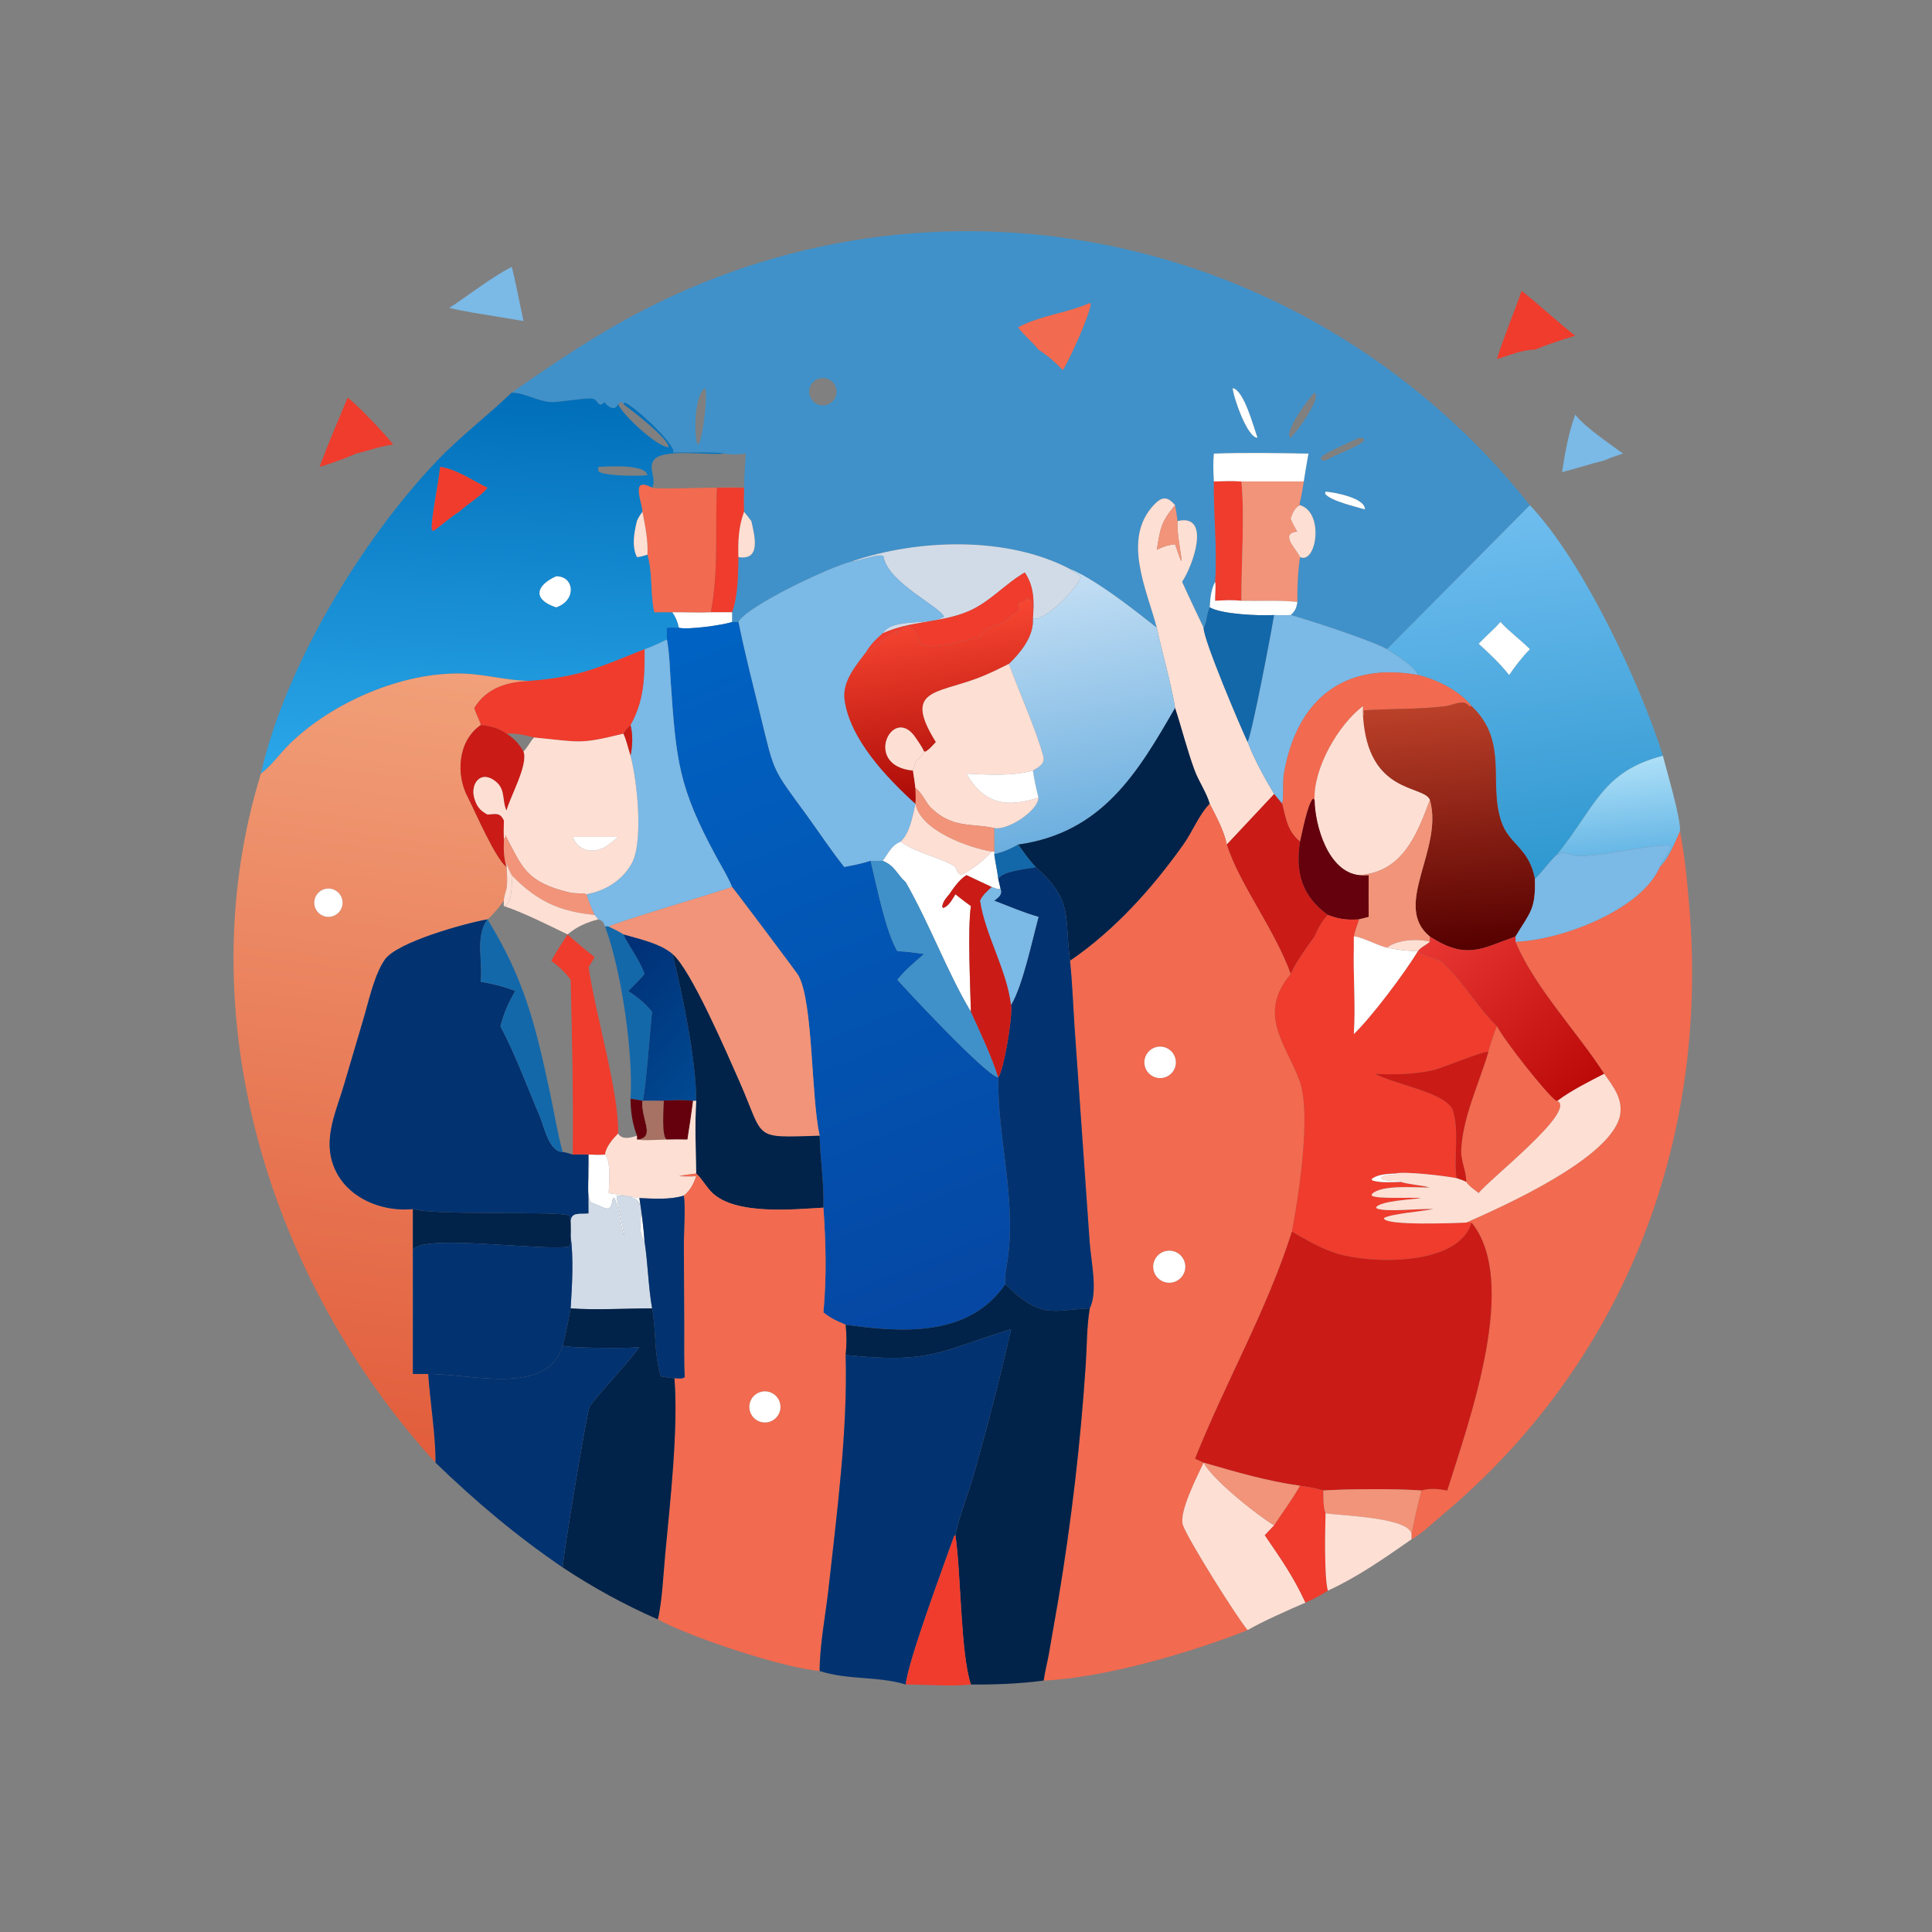 <?xml version="1.0" encoding="utf-8" ?>
<svg xmlns="http://www.w3.org/2000/svg" xmlns:xlink="http://www.w3.org/1999/xlink" width="1024" height="1024">
	<rect width="100%" height="100%" fill="#808080" stroke="none"/>
	<path fill="#4091C9" transform="scale(2 2)" d="M135.571 104.077C146.957 96.093 158.349 88.436 170.746 82.061C251.56 40.505 349.101 62.974 405.442 133.879L367.562 172.044C363.538 169.751 346.383 164.167 342.037 162.993C343.262 161.866 343.56 161.165 343.808 159.521C343.796 155.592 343.895 151.511 344.528 147.628C348.847 149.63 351.013 135.811 344.528 133.879L344.35 133.619C344.888 131.643 345.184 129.619 345.513 127.601C345.877 125.128 346.314 122.671 346.754 120.211C338.463 120.072 329.976 119.921 321.689 120.211C321.466 122.683 321.548 125.127 321.689 127.601C321.571 136.41 322.624 145.423 322.026 154.179C320.886 156.41 320.742 158.492 320.589 160.948C319.69 162.662 319.903 164.867 318.977 166.373C317.062 162.309 315.103 158.291 313.263 154.179C316.193 149.845 321.03 136.019 312.063 138.088C311.918 136.687 311.629 135.271 311.404 133.879C309.351 131.466 307.905 131.514 305.673 133.936C297.332 142.991 303.978 156.373 306.571 166.373C306.393 166.322 291.312 153.74 283.583 150.819C266.835 141.981 243.07 142.846 225.671 148.809C220.338 150.042 198.055 160.517 195.686 164.833L194.007 164.833L194.007 162.26C195.621 157.683 195.589 152.439 195.686 147.628C201.759 148.635 199.987 141.968 199.103 138.088C198.5 137.245 197.841 136.45 197.186 135.647C197.072 133.509 197.127 131.389 197.186 129.252L197.186 129.252C197.225 126.238 197.458 123.22 197.634 120.211C195.663 120.498 193.859 120.51 191.892 120.211C191.317 119.719 179.828 119.948 178.358 119.917L178.453 119.282C176.925 115.714 168.095 107.732 165.567 106.682L165.195 107.081C164.862 106.641 165.003 106.66 164.392 106.564L163.806 107.081C163.03 109.158 160.956 107.731 160.175 106.564C158.558 108.266 158.589 106.186 157.267 105.706C155.889 105.204 148.15 106.733 145.699 106.536C142.395 106.271 138.932 104.074 135.571 104.077ZM288.797 80.315C282.728 83.03 275.663 83.564 269.83 86.759C271.424 88.951 273.574 90.542 275.218 92.671C277.711 94.202 279.624 96.006 281.678 98.08C283.512 95.083 288.577 84.025 289.04 80.614L288.797 80.315ZM216.886 100.375C215.015 101.021 214.008 103.047 214.622 104.929C215.235 106.81 217.243 107.853 219.135 107.273C220.389 106.889 221.338 105.857 221.617 104.576C221.896 103.294 221.461 101.962 220.48 101.091C219.5 100.22 218.125 99.946 216.886 100.375ZM186.788 102.862C183.98 104.954 183.983 114.437 184.663 117.303L185.1 117.811C186.308 116.022 187.721 103.759 186.788 102.862ZM326.685 102.862C326.75 104.887 330.5 116.045 333.253 116C332.231 113.287 329.701 103.412 326.685 102.862ZM348.372 104.077C347.015 105.156 339.949 114.858 342.037 116C342.902 115.465 350.488 105.428 348.372 104.077ZM360.169 116C358.071 117.131 351.246 119.788 350.12 121.21L350.1 121.785C350.605 122.084 350.693 122.066 351.287 122.039C353.694 120.566 360.101 118.374 361.5 116.758L361.498 116.289C361.022 116.01 360.714 116.005 360.169 116ZM351.287 130.289L351.175 130.873C352.725 132.792 359.266 134.254 361.705 134.988C361.838 131.968 353.589 130.457 351.287 130.289Z"/>
	<path fill="#7BB9E6" transform="scale(2 2)" d="M119.056 81.613C124.343 78.151 130.066 73.598 135.571 70.728C135.92 71.083 138.359 83.49 138.736 85.077L125.657 82.91C123.437 82.543 121.249 82.119 119.056 81.613Z"/>
	<path fill="#EF3C2D" transform="scale(2 2)" d="M396.695 95.146C398.52 89.273 401.191 82.987 403.249 77.072C408.078 80.921 412.596 85.182 417.456 88.969C413.811 90.082 410.281 91.208 406.761 92.671C403.342 92.648 399.961 94.231 396.695 95.146Z"/>
	<path fill="#F26A4F" transform="scale(2 2)" d="M269.83 86.759C275.663 83.564 282.728 83.03 288.797 80.315L289.04 80.614C288.577 84.025 283.512 95.083 281.678 98.08C279.624 96.006 277.711 94.202 275.218 92.671C273.574 90.542 271.424 88.951 269.83 86.759Z"/>
	<path fill="white" transform="scale(2 2)" d="M333.253 116C330.5 116.045 326.75 104.887 326.685 102.862C329.701 103.412 332.231 113.287 333.253 116Z"/>
	<defs>
		<linearGradient id="gradient_0" gradientUnits="userSpaceOnUse" x1="128.022" y1="103.631" x2="123.9" y2="203.924">
			<stop offset="0" stop-color="#006EB9"/>
			<stop offset="1" stop-color="#2AA6E8"/>
		</linearGradient>
	</defs>
	<path fill="url(#gradient_0)" transform="scale(2 2)" d="M69.143 205.02C75.637 176.384 95.884 143.029 115.77 122.169C121.981 115.654 129.097 110.263 135.571 104.077C138.932 104.074 142.395 106.271 145.699 106.536C148.15 106.733 155.889 105.204 157.267 105.706C158.589 106.186 158.558 108.266 160.175 106.564C160.956 107.731 163.03 109.158 163.806 107.081C164.807 109.751 173.989 118.358 177.15 118.534C177.408 116.314 167.09 108.523 165.195 107.081L165.567 106.682C168.095 107.732 176.925 115.714 178.453 119.282L178.358 119.917C179.828 119.948 191.317 119.719 191.892 120.211C187.856 120.739 175.71 118.766 173.319 121.856C171.562 124.126 174.154 126.741 172.811 129.252C167.006 126.222 170.099 132.631 170.267 135.647C169.624 136.436 169.194 137.15 168.798 138.088C168.06 141.078 167.376 144.734 168.798 147.628C169.748 147.584 170.665 147.255 171.574 146.993C173.037 151.82 172.27 157.278 173.405 162.26C175.002 162.245 176.6 162.21 178.196 162.26C179.075 163.553 179.627 164.837 179.925 166.373C178.842 166.296 177.821 166.284 176.739 166.373C176.728 167.409 176.68 168.461 176.739 169.496C174.784 170.381 172.871 171.404 170.819 172.044C158.976 176.776 153.669 179.431 140.378 180.439C134.36 180.39 128.663 178.693 122.7 178.51C106.681 178.017 88.012 186.123 76.711 197.207C74.228 199.642 71.902 202.984 69.143 205.02ZM158.532 123.737L158.551 124.887C160.093 126.211 169.103 126.205 171.574 125.931C171.056 122.9 160.97 123.61 158.532 123.737ZM116.614 123.737C116.384 127.561 113.889 138.838 114.514 140.553L114.949 140.637C117.237 139.043 119.229 137.088 121.624 135.647C123.992 133.42 127.168 131.762 129.198 129.252C125.205 127.391 121.023 124.307 116.614 123.737ZM147.399 152.737C142.157 155.045 140.904 158.822 147.399 160.948C152.888 159.093 152.175 152.655 147.399 152.737Z"/>
	<path fill="#EF3C2D" transform="scale(2 2)" d="M84.699 123.737C86.931 117.585 89.633 111.441 92.127 105.379C94.552 107.123 102.424 115.378 104.193 117.811C100.782 118.22 97.658 119.461 94.324 120.211C91.18 121.618 87.996 122.755 84.699 123.737Z"/>
	<path fill="#7BB9E6" transform="scale(2 2)" d="M413.955 125.117C414.768 119.998 415.64 114.751 417.456 109.885C420.297 113.445 426.353 117.398 430.111 120.211C428.402 120.745 426.76 121.314 425.123 122.039C421.37 122.93 417.708 124.194 413.955 125.117Z"/>
	<path fill="white" transform="scale(2 2)" d="M321.689 127.601C321.548 125.127 321.466 122.683 321.689 120.211C329.976 119.921 338.463 120.072 346.754 120.211C346.314 122.671 345.877 125.128 345.513 127.601L328.976 127.601C326.541 127.48 324.124 127.537 321.689 127.601Z"/>
	<path fill="#EF3C2D" transform="scale(2 2)" d="M121.624 135.647C119.229 137.088 117.237 139.043 114.949 140.637L114.514 140.553C113.889 138.838 116.384 127.561 116.614 123.737C121.023 124.307 125.205 127.391 129.198 129.252C127.168 131.762 123.992 133.42 121.624 135.647Z"/>
	<path fill="#EF3C2D" transform="scale(2 2)" d="M321.689 127.601C324.124 127.537 326.541 127.48 328.976 127.601C329.897 136.372 328.928 149.976 328.976 159.224C326.639 158.956 324.367 159.067 322.026 159.224C321.919 157.525 322.279 155.886 322.026 154.179C322.624 145.423 321.571 136.41 321.689 127.601Z"/>
	<path fill="#F29479" transform="scale(2 2)" d="M328.976 127.601L345.513 127.601C345.184 129.619 344.888 131.643 344.35 133.619L344.528 133.879C343.004 134.625 342.639 135.935 342.037 137.421L342.159 137.715C342.634 138.831 343.192 139.839 343.81 140.879L343.5 140.923C339.151 141.586 343.673 145.559 344.528 147.628C343.895 151.511 343.796 155.592 343.808 159.521C338.952 159.005 333.865 159.315 328.976 159.224C328.928 149.976 329.897 136.372 328.976 127.601Z"/>
	<path fill="#F26A4F" transform="scale(2 2)" d="M170.267 135.647C170.099 132.631 167.006 126.222 172.811 129.252C173.976 129.828 193.107 128.887 197.186 129.252L197.186 129.252L189.992 129.252C189.471 140.385 190.504 151.139 188.37 162.26C185.009 162.436 181.57 162.227 178.196 162.26C176.6 162.21 175.002 162.245 173.405 162.26C172.27 157.278 173.037 151.82 171.574 146.993C171.809 143.379 170.935 139.188 170.267 135.647Z"/>
	<path fill="#EF3C2D" transform="scale(2 2)" d="M189.992 129.252L197.186 129.252C197.127 131.389 197.072 133.509 197.186 135.647C195.714 139.578 195.576 143.467 195.686 147.628C195.589 152.439 195.621 157.683 194.007 162.26L188.37 162.26C190.504 151.139 189.471 140.385 189.992 129.252Z"/>
	<path fill="white" transform="scale(2 2)" d="M361.705 134.988C359.266 134.254 352.725 132.792 351.175 130.873L351.287 130.289C353.589 130.457 361.838 131.968 361.705 134.988Z"/>
	<path fill="#FEDFD4" transform="scale(2 2)" d="M306.571 166.373C303.978 156.373 297.332 142.991 305.673 133.936C307.905 131.514 309.351 131.466 311.404 133.879C307.549 138.468 307.514 140.111 306.571 145.694C308.197 144.863 309.569 144.425 311.404 144.227C315.099 155.158 311.69 143.255 312.063 138.088C321.03 136.019 316.193 149.845 313.263 154.179C315.103 158.291 317.062 162.309 318.977 166.373C318.982 169.714 328.79 192.745 330.645 196.652C332.453 201.355 335.079 206.111 337.664 210.426L325.12 223.817C324.427 220.228 322.271 216.272 320.589 213.02C319.719 209.989 317.695 207.153 316.586 204.166C314.586 198.78 313.2 193.09 311.404 187.623C310.248 180.518 308.102 173.427 306.571 166.373Z"/>
	<path fill="#F29479" transform="scale(2 2)" d="M311.404 133.879C311.629 135.271 311.918 136.687 312.063 138.088C311.69 143.255 315.099 155.158 311.404 144.227C309.569 144.425 308.197 144.863 306.571 145.694C307.514 140.111 307.549 138.468 311.404 133.879Z"/>
	<defs>
		<linearGradient id="gradient_1" gradientUnits="userSpaceOnUse" x1="410.006" y1="231.104" x2="397.451" y2="135.777">
			<stop offset="0" stop-color="#2F98D0"/>
			<stop offset="1" stop-color="#6FBDEF"/>
		</linearGradient>
	</defs>
	<path fill="url(#gradient_1)" transform="scale(2 2)" d="M405.442 133.879C419.684 148.958 434.711 181.261 440.694 200.284C424.575 204.471 422.977 213.587 412.733 226.349C410.513 228.381 408.899 230.887 406.761 232.938C405.189 224.627 400.011 223.965 397.878 217.786C394.336 207.524 399.906 196.537 389.978 187.126C386.926 183.12 380.559 179.955 375.751 178.877C374.944 176.607 369.612 173.418 367.562 172.044L405.442 133.879ZM397.623 164.833C395.83 166.915 393.724 168.594 391.871 170.597C394.754 173.221 397.498 175.819 399.939 178.877C401.627 176.418 403.34 174.17 405.442 172.044C402.929 169.539 400.026 167.426 397.623 164.833Z"/>
	<path fill="#FEDFD4" transform="scale(2 2)" d="M342.037 137.421C342.639 135.935 343.004 134.625 344.528 133.879C351.013 135.811 348.847 149.63 344.528 147.628C343.673 145.559 339.151 141.586 343.5 140.923L343.81 140.879C343.192 139.839 342.634 138.831 342.159 137.715L342.037 137.421Z"/>
	<path fill="#FEDFD4" transform="scale(2 2)" d="M168.798 138.088C169.194 137.15 169.624 136.436 170.267 135.647C170.935 139.188 171.809 143.379 171.574 146.993C170.665 147.255 169.748 147.584 168.798 147.628C167.376 144.734 168.06 141.078 168.798 138.088Z"/>
	<path fill="#FEDFD4" transform="scale(2 2)" d="M195.686 147.628C195.576 143.467 195.714 139.578 197.186 135.647C197.841 136.45 198.5 137.245 199.103 138.088C199.987 141.968 201.759 148.635 195.686 147.628Z"/>
	<path fill="#D1DBE8" transform="scale(2 2)" d="M225.671 148.809C243.07 142.846 266.835 141.981 283.583 150.819C284.422 151.635 285.791 152.061 286.425 152.976C285.712 155.648 277.47 164.119 274.116 164.002L273.728 163.814C274.042 159.463 274.138 155.503 271.58 151.716C266.327 154.754 262.303 159.584 256.65 161.992C249.305 165.122 241.203 164.478 233.92 167.85C236.63 163.558 246.37 165.934 250.148 163.429C249.456 160.994 235.278 154.356 234.157 147.563C233.942 146.264 226.972 148.886 225.671 148.809Z"/>
	<path fill="#7BB9E6" transform="scale(2 2)" d="M195.686 164.833C198.055 160.517 220.338 150.042 225.671 148.809C226.972 148.886 233.942 146.264 234.157 147.563C235.278 154.356 249.456 160.994 250.148 163.429C246.37 165.934 236.63 163.558 233.92 167.85C232.194 169.361 230.762 170.742 229.579 172.744C226.8 176.427 223.166 180.595 223.83 185.464C225.251 195.865 234.973 206.113 242.605 213.02L242.605 213.02C241.884 216.177 241.159 220.762 238.666 223.051C236.124 224.094 235.5 226.119 233.92 228.125C232.846 228.174 231.8 228.208 230.727 228.125C228.463 228.89 226.063 229.35 223.719 229.789C220.233 225.407 217.099 220.636 213.803 216.104C204.698 203.588 205.306 205.254 201.662 190.239C199.633 181.881 197.488 173.67 195.773 165.248L195.686 164.833Z"/>
	<defs>
		<linearGradient id="gradient_2" gradientUnits="userSpaceOnUse" x1="290.133" y1="220.566" x2="277.689" y2="154.455">
			<stop offset="0" stop-color="#6CAFDF"/>
			<stop offset="1" stop-color="#C2DEF4"/>
		</linearGradient>
	</defs>
	<path fill="url(#gradient_2)" transform="scale(2 2)" d="M283.583 150.819C291.312 153.74 306.393 166.322 306.571 166.373C308.102 173.427 310.248 180.518 311.404 187.623C301.565 204.667 292.16 220.687 269.83 223.817C267.718 224.998 265.862 225.829 263.488 226.349L263.488 225.695L263.488 219.444C266.749 220.181 274.986 215.115 275.218 211.377C274.586 209.004 274.111 206.63 273.728 204.205C275.277 203.29 277.025 202.418 276.469 200.37C274.559 193.345 269.986 183.187 267.365 175.942C270.303 173.082 273.584 169.145 273.728 164.833L273.728 163.814L274.116 164.002C277.47 164.119 285.712 155.648 286.425 152.976C285.791 152.061 284.422 151.635 283.583 150.819Z"/>
	<path fill="#EF3C2D" transform="scale(2 2)" d="M273.728 163.814L273.728 164.833C273.487 162.99 273.791 160.739 273.197 159.035L272.772 158.839L272.343 159.012L272.141 158.342L271.701 159.269C267.336 160.32 272.673 161.403 267.946 162.993C266.015 166.669 260.985 164.839 259.688 169.039L259.193 168.935C258.313 168.76 249.044 172.333 244.274 170.956C243.656 170.778 242.092 162.214 237.618 168.07L237.349 168.015C239.745 164.713 230.084 172.853 229.812 173.05L229.579 172.744C230.762 170.742 232.194 169.361 233.92 167.85C241.203 164.478 249.305 165.122 256.65 161.992C262.303 159.584 266.327 154.754 271.58 151.716C274.138 155.503 274.042 159.463 273.728 163.814Z"/>
	<path fill="white" transform="scale(2 2)" d="M147.399 160.948C140.904 158.822 142.157 155.045 147.399 152.737C152.175 152.655 152.888 159.093 147.399 160.948Z"/>
	<path fill="white" transform="scale(2 2)" d="M320.589 160.948C320.742 158.492 320.886 156.41 322.026 154.179C322.279 155.886 321.919 157.525 322.026 159.224C324.367 159.067 326.639 158.956 328.976 159.224C333.865 159.315 338.952 159.005 343.808 159.521C343.56 161.165 343.262 161.866 342.037 162.993C340.577 163.098 339.125 163.038 337.664 162.993C333.814 163.22 323.79 162.828 320.589 160.948Z"/>
	<defs>
		<linearGradient id="gradient_3" gradientUnits="userSpaceOnUse" x1="254.263" y1="209.632" x2="247.145" y2="161.961">
			<stop offset="0" stop-color="#AD0C07"/>
			<stop offset="1" stop-color="#F94733"/>
		</linearGradient>
	</defs>
	<path fill="url(#gradient_3)" transform="scale(2 2)" d="M267.946 162.993C272.673 161.403 267.336 160.32 271.701 159.269L272.141 158.342L272.343 159.012L272.772 158.839L273.197 159.035C273.791 160.739 273.487 162.99 273.728 164.833C273.584 169.145 270.303 173.082 267.365 175.942C264.598 177.324 261.846 178.694 258.945 179.778C247.899 183.906 239.369 182.766 248.022 196.652C247.19 197.497 246.288 198.643 245.241 199.199L244.889 199.145C244.277 197.844 243.424 196.622 242.605 195.445C236.603 186.51 228.442 202.926 241.935 204.205C242.164 205.756 242.437 207.313 242.605 208.871C242.641 210.247 242.742 211.649 242.605 213.02C234.973 206.113 225.251 195.865 223.83 185.464C223.166 180.595 226.8 176.427 229.579 172.744L229.812 173.05C230.084 172.853 239.745 164.713 237.349 168.015L237.618 168.07C242.092 162.214 243.656 170.778 244.274 170.956C249.044 172.333 258.313 168.76 259.193 168.935L259.688 169.039C260.985 164.839 266.015 166.669 267.946 162.993Z"/>
	<path fill="#1368AA" transform="scale(2 2)" d="M318.977 166.373C319.903 164.867 319.69 162.662 320.589 160.948C323.79 162.828 333.814 163.22 337.664 162.993C336.659 169.089 331.789 194.417 330.645 196.652C328.79 192.745 318.982 169.714 318.977 166.373Z"/>
	<path fill="white" transform="scale(2 2)" d="M178.196 162.26C181.57 162.227 185.009 162.436 188.37 162.26L194.007 162.26L194.007 164.833C191.54 165.671 182.398 166.939 179.925 166.373C179.627 164.837 179.075 163.553 178.196 162.26Z"/>
	<path fill="#7BB9E6" transform="scale(2 2)" d="M337.664 162.993C339.125 163.038 340.577 163.098 342.037 162.993C346.383 164.167 363.538 169.751 367.562 172.044C369.612 173.418 374.944 176.607 375.751 178.877C356.108 175.351 343.75 185.413 340.311 204.682C339.821 207.425 340.299 210.339 339.805 213.02L337.664 210.426C335.079 206.111 332.453 201.355 330.645 196.652C331.789 194.417 336.659 169.089 337.664 162.993Z"/>
	<defs>
		<linearGradient id="gradient_4" gradientUnits="userSpaceOnUse" x1="254.681" y1="349.348" x2="179.36" y2="165.533">
			<stop offset="0" stop-color="#0547A3"/>
			<stop offset="1" stop-color="#0063C3"/>
		</linearGradient>
	</defs>
	<path fill="url(#gradient_4)" transform="scale(2 2)" d="M194.007 164.833L195.686 164.833L195.773 165.248C197.488 173.67 199.633 181.881 201.662 190.239C205.306 205.254 204.698 203.588 213.803 216.104C217.099 220.636 220.233 225.407 223.719 229.789C226.063 229.35 228.463 228.89 230.727 228.125C232.249 234.315 234.751 247.123 237.816 252.067C240.205 252.162 242.527 252.473 244.889 252.813C242.425 254.979 239.855 257.071 237.816 259.657C240.812 263.011 261.532 285.231 264.552 285.513L264.552 285.513C264.311 301.355 269.232 317.202 267.134 333.117C266.827 335.447 266.167 337.97 266.402 340.317C256.882 354.356 239.061 353.186 224.106 351.062C221.94 350.175 220.032 349.305 218.211 347.798C219.101 338.297 218.861 329.537 218.211 320.041C218.436 313.734 217.37 307.305 217.207 300.98C214.892 290.293 215.513 265.601 211.583 258.496C211.216 257.832 194.606 235.696 194.007 235.077C192.895 232.281 191.24 229.678 189.809 227.035C179.841 208.621 179.188 201.775 177.732 180.52C177.491 177.007 177.439 173.391 176.817 169.922L176.739 169.496C176.68 168.461 176.728 167.409 176.739 166.373C177.821 166.284 178.842 166.296 179.925 166.373C182.398 166.939 191.54 165.671 194.007 164.833Z"/>
	<path fill="white" transform="scale(2 2)" d="M391.871 170.597C393.724 168.594 395.83 166.915 397.623 164.833C400.026 167.426 402.929 169.539 405.442 172.044C403.34 174.17 401.627 176.418 399.939 178.877C397.498 175.819 394.754 173.221 391.871 170.597Z"/>
	<path fill="#7BB9E6" transform="scale(2 2)" d="M170.819 172.044C172.871 171.404 174.784 170.381 176.739 169.496L176.817 169.922C177.439 173.391 177.491 177.007 177.732 180.52C179.188 201.775 179.841 208.621 189.809 227.035C191.24 229.678 192.895 232.281 194.007 235.077C190.535 236.307 162.447 244.667 161.304 245.569C160.871 245.457 160.817 245.463 160.347 245.569C159.953 244.411 159.764 244.027 158.532 243.634L157.569 242.463C156.718 240.648 155.987 238.922 155.44 236.987C160.4 236.084 164.779 233.388 167.34 228.94C170.575 223.32 168.9 207.03 167.088 200.284C167.65 197.785 167.761 194.625 167.088 192.141C170.75 185.677 170.853 179.289 170.819 172.044Z"/>
	<path fill="#EF3C2D" transform="scale(2 2)" d="M140.378 180.439C153.669 179.431 158.976 176.776 170.819 172.044C170.853 179.289 170.75 185.677 167.088 192.141C166.345 192.879 165.729 193.53 165.195 194.433L164.727 194.546C153.384 197.343 153.621 196.595 141.525 195.445C139.052 194.798 136.817 194.243 134.226 194.433C131.979 192.859 130.068 192.447 127.417 192.141C126.962 190.602 126.116 189.209 125.657 187.623C128.921 182.253 134.398 180.653 140.378 180.439Z"/>
	<path fill="#FEDFD4" transform="scale(2 2)" d="M248.022 196.652C239.369 182.766 247.899 183.906 258.945 179.778C261.846 178.694 264.598 177.324 267.365 175.942C269.986 183.187 274.559 193.345 276.469 200.37C277.025 202.418 275.277 203.29 273.728 204.205C268.25 205.745 261.748 205.295 256.112 205.02C260.861 213.265 266.939 214.048 275.218 211.377C274.986 215.115 266.749 220.181 263.488 219.444C257.349 218.11 252.456 219.556 246.829 214.179C245.162 212.586 244.547 210.241 242.605 208.871C242.437 207.313 242.164 205.756 241.935 204.205C242.265 203.465 242.446 202.791 242.605 201.997C243.19 201.114 244.722 200.129 244.889 199.145L245.241 199.199C246.288 198.643 247.19 197.497 248.022 196.652Z"/>
	<path fill="#F26A4F" transform="scale(2 2)" d="M339.805 213.02C340.299 210.339 339.821 207.425 340.311 204.682C343.75 185.413 356.108 175.351 375.751 178.877C380.559 179.955 386.926 183.12 389.978 187.126L389.449 187.187L389.13 186.853C387.623 185.291 385.116 186.894 383.108 187.142C376.011 188.019 368.553 187.787 361.401 188.24L361.432 189.444L361.204 189.671C361.135 188.81 361.158 187.988 361.204 187.126C354.735 192.017 348.045 203.492 348.372 211.995L347.983 211.635C346.496 213.115 345.111 220.68 344.528 223.051C341.146 220.24 340.801 216.997 339.805 213.02Z"/>
	<defs>
		<linearGradient id="gradient_5" gradientUnits="userSpaceOnUse" x1="79.496" y1="380.732" x2="107.316" y2="176.501">
			<stop offset="0" stop-color="#E25D3C"/>
			<stop offset="1" stop-color="#F1A079"/>
		</linearGradient>
	</defs>
	<path fill="url(#gradient_5)" transform="scale(2 2)" d="M69.143 205.02C71.902 202.984 74.228 199.642 76.711 197.207C88.012 186.123 106.681 178.017 122.7 178.51C128.663 178.693 134.36 180.39 140.378 180.439C134.398 180.653 128.921 182.253 125.657 187.623C126.116 189.209 126.962 190.602 127.417 192.141C121.323 196.319 120.724 205.272 124.03 211.377C126.242 215.753 131.137 227.216 134.226 229.789C134.164 231.704 134.072 233.642 134.226 235.556C134.007 236.469 133.494 237.79 133.533 238.702C132.25 240.418 130.831 242.245 129.198 243.634L129.198 243.634C123.164 244.705 105.161 249.673 101.953 254.349C99.15 258.436 97.745 265.251 96.312 270.036L91.183 287.42C89.419 293.481 86.324 300.099 87.684 306.543C89.784 316.488 100.042 321.293 109.416 320.432L109.416 331.503L109.416 364.127L113.484 364.127C113.906 370.753 115.573 381.499 115.403 387.621C71.246 339.19 49.514 268.728 69.143 205.02ZM86.599 235.503C85.256 235.66 84.101 236.527 83.577 237.774C83.053 239.02 83.241 240.452 84.068 241.521C84.896 242.59 86.235 243.131 87.573 242.937C89.601 242.642 91.017 240.772 90.75 238.74C90.484 236.707 88.635 235.265 86.599 235.503Z"/>
	<defs>
		<linearGradient id="gradient_6" gradientUnits="userSpaceOnUse" x1="387.356" y1="251.458" x2="381.539" y2="186.192">
			<stop offset="0" stop-color="#560000"/>
			<stop offset="1" stop-color="#BC4129"/>
		</linearGradient>
	</defs>
	<path fill="url(#gradient_6)" transform="scale(2 2)" d="M361.204 189.671L361.432 189.444L361.401 188.24C368.553 187.787 376.011 188.019 383.108 187.142C385.116 186.894 387.623 185.291 389.13 186.853L389.449 187.187L389.978 187.126C399.906 196.537 394.336 207.524 397.878 217.786C400.011 223.965 405.189 224.627 406.761 232.938C406.998 241.119 405.466 241.783 401.607 248.206L401.365 248.288C392.811 251.262 388.718 254.528 378.937 248.206C368.806 239.996 382.648 225.084 378.937 211.995C377.297 207.945 362.468 210.69 361.204 189.671Z"/>
	<path fill="#FEDFD4" transform="scale(2 2)" d="M361.204 187.126C361.158 187.988 361.135 188.81 361.204 189.671C362.468 210.69 377.297 207.945 378.937 211.995C375.432 221.479 371.535 231.183 360.169 231.919C351.925 231.014 348.472 218.751 348.372 211.995C348.045 203.492 354.735 192.017 361.204 187.126Z"/>
	<path fill="#012249" transform="scale(2 2)" d="M269.83 223.817C292.16 220.687 301.565 204.667 311.404 187.623C313.2 193.09 314.586 198.78 316.586 204.166C317.695 207.153 319.719 209.989 320.589 213.02C317.671 216.073 316.103 220.334 313.653 223.788C305.384 235.443 295.45 246.506 283.583 254.624C281.94 242.513 284.578 238.834 274.502 229.789C272.74 227.993 271.272 225.87 269.83 223.817Z"/>
	<path fill="#CB1B16" transform="scale(2 2)" d="M124.03 211.377C120.724 205.272 121.323 196.319 127.417 192.141C130.068 192.447 131.979 192.859 134.226 194.433C136.357 195.764 137.431 197.01 138.736 199.145C140.043 202.613 135.352 210.813 134.226 214.808C132.911 212.004 134.17 209.003 130.929 206.773C127.167 204.185 124.707 207.869 125.657 211.377C126.302 213.643 127.15 214.77 129.198 215.869C131.404 215.683 132.545 215.275 133.533 217.431C133.477 219.308 133.487 221.173 133.533 223.051C133.419 225.343 133.604 227.57 134.226 229.789C131.137 227.216 126.242 215.753 124.03 211.377Z"/>
	<path fill="#CB1B16" transform="scale(2 2)" d="M165.195 194.433C165.729 193.53 166.345 192.879 167.088 192.141C167.761 194.625 167.65 197.785 167.088 200.284C166.443 198.314 166.065 196.332 165.195 194.433Z"/>
	<path fill="#FEDFD4" transform="scale(2 2)" d="M241.935 204.205C228.442 202.926 236.603 186.51 242.605 195.445C243.424 196.622 244.277 197.844 244.889 199.145C244.722 200.129 243.19 201.114 242.605 201.997C242.446 202.791 242.265 203.465 241.935 204.205Z"/>
	<path fill="#FEDFD4" transform="scale(2 2)" d="M141.525 195.445C153.621 196.595 153.384 197.343 164.727 194.546L165.195 194.433C166.065 196.332 166.443 198.314 167.088 200.284C168.9 207.03 170.575 223.32 167.34 228.94C164.779 233.388 160.4 236.084 155.44 236.987C154.12 236.578 152.441 236.883 151.019 236.543C139.309 233.744 138.428 229.839 133.9 221.285L133.932 221.988L133.617 222.123C133.656 222.453 133.59 222.727 133.533 223.051C133.487 221.173 133.477 219.308 133.533 217.431C132.545 215.275 131.404 215.683 129.198 215.869C127.15 214.77 126.302 213.643 125.657 211.377C124.707 207.869 127.167 204.185 130.929 206.773C134.17 209.003 132.911 212.004 134.226 214.808C135.352 210.813 140.043 202.613 138.736 199.145C139.86 198.024 140.45 196.599 141.525 195.445ZM151.778 221.783C153.374 226.043 158.072 226.346 161.304 223.817C162.148 223.156 163.02 222.514 163.806 221.783L151.778 221.783Z"/>
	<defs>
		<linearGradient id="gradient_7" gradientUnits="userSpaceOnUse" x1="429.488" y1="225.83" x2="427.164" y2="202.11">
			<stop offset="0" stop-color="#67B7E6"/>
			<stop offset="1" stop-color="#ADDFF7"/>
		</linearGradient>
	</defs>
	<path fill="url(#gradient_7)" transform="scale(2 2)" d="M440.694 200.284C441.67 204.272 445.499 216.945 445.217 220.3C443.873 223.287 442.267 227.488 439.861 229.789C440.212 228.361 443.097 225.224 442.76 224.121C438.093 223.495 425.076 227.03 418.002 226.855C415.97 226.805 414.642 225.105 412.845 226.655L412.733 226.349C422.977 213.587 424.575 204.471 440.694 200.284Z"/>
	<path fill="white" transform="scale(2 2)" d="M256.112 205.02C261.748 205.295 268.25 205.745 273.728 204.205C274.111 206.63 274.586 209.004 275.218 211.377C266.939 214.048 260.861 213.265 256.112 205.02Z"/>
	<path fill="#F29479" transform="scale(2 2)" d="M242.605 208.871C244.547 210.241 245.162 212.586 246.829 214.179C252.456 219.556 257.349 218.11 263.488 219.444L263.488 225.695L262.836 225.695C256.616 224.636 243.905 220.12 242.605 213.02L242.605 213.02C242.742 211.649 242.641 210.247 242.605 208.871Z"/>
	<path fill="#CB1B16" transform="scale(2 2)" d="M337.664 210.426L339.805 213.02C340.801 216.997 341.146 220.24 344.528 223.051C343.196 231.307 345.133 237.582 351.905 242.463C350.521 243.735 349.118 246.465 348.372 248.206C346.062 251.42 343.737 254.535 342.037 258.127C337.936 246.518 328.125 233.807 325.12 223.817L337.664 210.426Z"/>
	<path fill="#65010C" transform="scale(2 2)" d="M344.528 223.051C345.111 220.68 346.496 213.115 347.983 211.635L348.372 211.995C348.472 218.751 351.925 231.014 360.169 231.919C361.054 232 361.839 232.01 362.724 231.919C362.667 235.609 362.708 239.302 362.724 242.993L360.169 243.634C357.138 243.861 354.76 243.61 351.905 242.463C345.133 237.582 343.196 231.307 344.528 223.051Z"/>
	<path fill="#F29479" transform="scale(2 2)" d="M378.937 211.995C382.648 225.084 368.806 239.996 378.937 248.206L378.937 249.558C375.45 248.744 370.49 248.994 367.562 251.12C367.489 251.103 367.415 251.088 367.341 251.07L366.974 250.98C365.275 250.576 359.908 247.902 358.779 248.206C359.031 246.677 359.682 245.108 360.169 243.634L362.724 242.993C362.708 239.302 362.667 235.609 362.724 231.919C361.839 232.01 361.054 232 360.169 231.919C371.535 231.183 375.432 221.479 378.937 211.995Z"/>
	<path fill="#F26A4F" transform="scale(2 2)" d="M283.583 254.624C295.45 246.506 305.384 235.443 313.653 223.788C316.103 220.334 317.671 216.073 320.589 213.02C322.271 216.272 324.427 220.228 325.12 223.817C328.125 233.807 337.936 246.518 342.037 258.127C333.079 268.844 340.777 276.639 344.354 286.305C347.589 295.048 344.162 316.925 342.371 326.409C335.722 347.323 324.789 366.283 316.713 386.549L318.977 387.621C317.444 390.948 312.313 400.75 313.495 404.184C314.768 407.881 327.863 428.766 330.645 431.983C315.778 437.927 292.587 444.67 276.579 445.369C276.882 443.139 277.482 440.906 277.89 438.687L280.487 423.788C283.924 403.174 286.368 382.311 287.74 361.456C288.062 356.572 287.989 351.559 288.797 346.73C291.037 342.183 289.08 334.062 288.767 329.131L284.76 272.029C284.379 266.232 284.158 260.404 283.583 254.624ZM306.499 277.476C304.265 277.996 302.872 280.224 303.383 282.46C303.894 284.696 306.116 286.098 308.354 285.597C310.606 285.093 312.018 282.854 311.504 280.605C310.991 278.356 308.746 276.953 306.499 277.476ZM308.719 331.6C306.487 332.227 305.17 334.526 305.758 336.768C306.346 339.01 308.623 340.367 310.874 339.817C312.366 339.453 313.544 338.313 313.958 336.835C314.371 335.356 313.955 333.77 312.869 332.685C311.783 331.6 310.196 331.185 308.719 331.6Z"/>
	<path fill="#FEDFD4" transform="scale(2 2)" d="M242.605 213.02C243.905 220.12 256.616 224.636 262.836 225.695C260.538 228.126 257.661 230.516 254.611 231.919C253.897 231.309 253.448 230.694 253.201 229.789C250.049 227.418 243.258 226.327 238.666 223.051C241.159 220.762 241.884 216.177 242.605 213.02Z"/>
	<path fill="#F26A4F" transform="scale(2 2)" d="M439.861 229.789C442.267 227.488 443.873 223.287 445.217 220.3C446.484 226.817 447.132 233.65 447.685 240.261C452.936 303.073 430.097 361.6 381.803 401.845C379.443 403.812 376.745 406.471 374.055 407.949L374.055 406.852C374.675 402.885 375.701 398.892 376.674 394.994C378.876 394.317 381.32 394.574 383.536 394.994C389.553 375.839 402.641 339.615 389.978 324C389.471 323.93 389.06 323.968 388.55 324C397.751 319.955 427.733 306.685 429.379 295.21C429.982 291.004 427.407 287.772 425.123 284.572C417.997 273.486 406.651 261.641 401.607 249.558C413.445 249.223 434.817 241.295 439.861 229.789Z"/>
	<path fill="#F29479" transform="scale(2 2)" d="M133.533 223.051C133.59 222.727 133.656 222.453 133.617 222.123L133.932 221.988L133.9 221.285C138.428 229.839 139.309 233.744 151.019 236.543C152.441 236.883 154.12 236.578 155.44 236.987C155.987 238.922 156.718 240.648 157.569 242.463C148.31 241.565 142.254 238.832 135.571 231.919C135.113 230.93 134.65 229.944 134.226 228.94C134.283 231.022 134.605 233.514 134.226 235.556C134.072 233.642 134.164 231.704 134.226 229.789C133.604 227.57 133.419 225.343 133.533 223.051Z"/>
	<path fill="white" transform="scale(2 2)" d="M161.304 223.817C158.072 226.346 153.374 226.043 151.778 221.783L163.806 221.783C163.02 222.514 162.148 223.156 161.304 223.817Z"/>
	<path fill="white" transform="scale(2 2)" d="M233.92 228.125C235.5 226.119 236.124 224.094 238.666 223.051C243.258 226.327 250.049 227.418 253.201 229.789C253.448 230.694 253.897 231.309 254.611 231.919C257.661 230.516 260.538 228.126 262.836 225.695L263.488 225.695L263.488 226.349C263.775 228.558 264.282 230.725 264.552 232.938L265.169 235.556C264.47 235.76 263.542 235.3 262.836 235.077L256.112 231.919C254.328 233.048 252.731 235.239 251.573 236.987C250.675 238.068 249.916 238.861 249.706 240.278L249.941 240.613C251.485 240.141 252.38 238.269 253.201 236.987C254.546 238.065 255.891 239.124 257.299 240.119C256.41 246.344 257.138 261.092 257.299 268.138C251.111 257.812 246.433 245.022 240.032 233.816C237.666 231.685 237.176 229.428 233.92 228.125Z"/>
	<path fill="#7BB9E6" transform="scale(2 2)" d="M406.761 232.938C408.899 230.887 410.513 228.381 412.733 226.349L412.845 226.655C414.642 225.105 415.97 226.805 418.002 226.855C425.076 227.03 438.093 223.495 442.76 224.121C443.097 225.224 440.212 228.361 439.861 229.789C434.817 241.295 413.445 249.223 401.607 249.558C401.679 249.118 401.623 248.651 401.607 248.206C405.466 241.783 406.998 241.119 406.761 232.938Z"/>
	<path fill="#1368AA" transform="scale(2 2)" d="M263.488 226.349C265.862 225.829 267.718 224.998 269.83 223.817C271.272 225.87 272.74 227.993 274.502 229.789C272.171 230.366 265.735 230.727 264.552 232.938C264.282 230.725 263.775 228.558 263.488 226.349Z"/>
	<path fill="#4091C9" transform="scale(2 2)" d="M230.727 228.125C231.8 228.208 232.846 228.174 233.92 228.125C237.176 229.428 237.666 231.685 240.032 233.816C246.433 245.022 251.111 257.812 257.299 268.138C259.807 273.611 262.723 279.792 264.552 285.513C261.532 285.231 240.812 263.011 237.816 259.657C239.855 257.071 242.425 254.979 244.889 252.813C242.527 252.473 240.205 252.162 237.816 252.067C234.751 247.123 232.249 234.315 230.727 228.125Z"/>
	<path fill="#FEDFD4" transform="scale(2 2)" d="M134.226 228.94C134.65 229.944 135.113 230.93 135.571 231.919C135.741 233.572 135.84 239.835 133.533 240.119C133.433 239.752 133.529 239.1 133.533 238.702C133.494 237.79 134.007 236.469 134.226 235.556C134.605 233.514 134.283 231.022 134.226 228.94Z"/>
	<path fill="#033270" transform="scale(2 2)" d="M274.502 229.789C284.578 238.834 281.94 242.513 283.583 254.624C284.158 260.404 284.379 266.232 284.76 272.029L288.767 329.131C289.08 334.062 291.037 342.183 288.797 346.73C278.788 347.192 275.893 349.728 266.402 340.317C266.167 337.97 266.827 335.447 267.134 333.117C269.232 317.202 264.311 301.355 264.552 285.513C265.866 284.017 268.411 269.815 267.946 266.319C271.022 261.208 273.519 249.251 275.218 242.993C271.241 241.859 267.352 240.18 263.488 238.702C264.621 237.757 265.697 237.151 265.169 235.556L264.552 232.938C265.735 230.727 272.171 230.366 274.502 229.789Z"/>
	<path fill="#FEDFD4" transform="scale(2 2)" d="M135.571 231.919C142.254 238.832 148.31 241.565 157.569 242.463L158.532 243.634C155.425 244.468 152.895 245.538 150.422 247.632C145.8 245.4 138.395 241.681 133.533 240.119C135.84 239.835 135.741 233.572 135.571 231.919Z"/>
	<path fill="#CB1B16" transform="scale(2 2)" d="M251.573 236.987C252.731 235.239 254.328 233.048 256.112 231.919L262.836 235.077C261.622 236.201 260.433 237.155 259.747 238.702C261.145 247.855 266.81 256.966 267.946 266.319C268.411 269.815 265.866 284.017 264.552 285.513L264.552 285.513C262.723 279.792 259.807 273.611 257.299 268.138C257.138 261.092 256.41 246.344 257.299 240.119C255.891 239.124 254.546 238.065 253.201 236.987C252.38 238.269 251.485 240.141 249.941 240.613L249.706 240.278C249.916 238.861 250.675 238.068 251.573 236.987Z"/>
	<path fill="#7BB9E6" transform="scale(2 2)" d="M262.836 235.077C263.542 235.3 264.47 235.76 265.169 235.556C265.697 237.151 264.621 237.757 263.488 238.702C267.352 240.18 271.241 241.859 275.218 242.993C273.519 249.251 271.022 261.208 267.946 266.319C266.81 256.966 261.145 247.855 259.747 238.702C260.433 237.155 261.622 236.201 262.836 235.077Z"/>
	<path fill="#F29479" transform="scale(2 2)" d="M194.007 235.077C194.606 235.696 211.216 257.832 211.583 258.496C215.513 265.601 214.892 290.293 217.207 300.98C199.013 301.564 202.794 302.048 195.852 286.397C192.58 279.019 183.096 256.938 178.196 252.813C174.8 249.945 169.344 248.859 165.195 247.632C163.98 246.825 162.607 246.223 161.304 245.569C162.447 244.667 190.535 236.307 194.007 235.077Z"/>
	<path fill="white" transform="scale(2 2)" d="M87.573 242.937C86.235 243.131 84.896 242.59 84.068 241.521C83.241 240.452 83.053 239.02 83.577 237.774C84.101 236.527 85.256 235.66 86.599 235.503C88.635 235.265 90.484 236.707 90.75 238.74C91.017 240.772 89.601 242.642 87.573 242.937Z"/>
	<path fill="#EF3C2D" transform="scale(2 2)" d="M348.372 248.206C349.118 246.465 350.521 243.735 351.905 242.463C354.76 243.61 357.138 243.861 360.169 243.634C359.682 245.108 359.031 246.677 358.779 248.206L358.779 251.12C358.582 258.733 359.297 266.447 358.779 274.03C363.508 269.497 372.303 257.769 375.751 252.067L375.751 252.067C377.736 253.917 380.74 253.613 382.664 255.449C387.843 260.393 391.561 266.886 396.695 271.98C395.817 274.213 395.102 276.444 394.435 278.745C393.275 278.387 382.377 283.024 379.804 283.604C374.918 284.706 369.408 284.875 364.407 284.572C370.243 287.626 383.653 289.599 385.101 294.481C386.705 299.886 385.257 306.844 385.975 312.218C383.028 311.64 372.243 310.336 369.683 311.001C367.764 311.106 364.973 311.182 363.495 312.495L363.662 312.818C365.941 313.536 368.822 313.233 371.211 313.212C373.677 313.963 376.399 314.014 378.937 314.701C375.192 314.765 366.194 313.866 363.568 316.424L363.518 316.848C365.004 317.836 374.132 317.24 376.674 317.505C374.226 317.883 366 318.235 364.713 319.898L364.851 320.254C367.609 321.308 376.184 320.18 379.875 320.432C377.19 320.954 368.353 321.724 366.755 322.811C366.697 324.93 386.074 324.096 388.55 324C389.06 323.968 389.471 323.93 389.978 324C386.511 335.717 363.106 334.913 354.307 332.207C349.93 330.86 346.326 328.621 342.371 326.409C344.162 316.925 347.589 295.048 344.354 286.305C340.777 276.639 333.079 268.844 342.037 258.127C343.737 254.535 346.062 251.42 348.372 248.206Z"/>
	<path fill="#033270" transform="scale(2 2)" d="M109.416 320.432C100.042 321.293 89.784 316.488 87.684 306.543C86.324 300.099 89.419 293.481 91.183 287.42L96.312 270.036C97.745 265.251 99.15 258.436 101.953 254.349C105.161 249.673 123.164 244.705 129.198 243.634C125.874 248.191 127.999 254.793 127.417 260.156C130.628 260.717 133.507 261.437 136.555 262.624C134.781 265.668 133.484 268.563 132.635 271.98C136.575 279.401 139.725 288.033 143.044 295.806C144.184 298.475 145.491 305.303 149.111 305.262C150.029 305.444 150.892 305.666 151.778 305.968C153.181 305.952 154.595 305.896 155.997 305.968L155.997 306.81C155.907 311.732 155.98 316.662 155.997 321.584C153.627 321.873 151.247 320.991 151.229 324L150.923 322.187C148.844 320.814 116.388 322.225 109.416 320.432Z"/>
	<path fill="#1368AA" transform="scale(2 2)" d="M129.198 243.634L129.198 243.634C138.897 259.44 141.795 271.165 145.717 289.403C146.851 294.677 147.671 300.063 149.111 305.262C145.491 305.303 144.184 298.475 143.044 295.806C139.725 288.033 136.575 279.401 132.635 271.98C133.484 268.563 134.781 265.668 136.555 262.624C133.507 261.437 130.628 260.717 127.417 260.156C127.999 254.793 125.874 248.191 129.198 243.634Z"/>
	<path fill="#1368AA" transform="scale(2 2)" d="M160.347 245.569C160.817 245.463 160.871 245.457 161.304 245.569C162.607 246.223 163.98 246.825 165.195 247.632C166.932 251.205 169.509 254.351 170.819 258.127C169.453 259.707 168.02 261.171 166.521 262.624C168.903 264.198 171.014 265.902 172.811 268.138C172.417 271.453 170.998 290.601 170.267 291.729C169.219 291.493 168.148 291.346 167.088 291.176C167.887 279.573 164.708 257.101 160.347 245.569Z"/>
	<defs>
		<linearGradient id="gradient_8" gradientUnits="userSpaceOnUse" x1="157.939" y1="258.55" x2="189.081" y2="284.303">
			<stop offset="0" stop-color="#002F75"/>
			<stop offset="1" stop-color="#004992"/>
		</linearGradient>
	</defs>
	<path fill="url(#gradient_8)" transform="scale(2 2)" d="M165.195 247.632C169.344 248.859 174.8 249.945 178.196 252.813C180.829 263.019 184.493 280.934 184.498 291.729L183.688 291.729C179.962 291.311 175.934 291.792 172.155 291.729L170.267 291.729L170.267 291.729C170.998 290.601 172.417 271.453 172.811 268.138C171.014 265.902 168.903 264.198 166.521 262.624C168.02 261.171 169.453 259.707 170.819 258.127C169.509 254.351 166.932 251.205 165.195 247.632Z"/>
	<path fill="#EF3C2D" transform="scale(2 2)" d="M163.806 300.4C162.423 301.807 160.549 303.946 160.347 305.968C158.924 306.151 157.428 306.019 155.997 305.968C154.595 305.896 153.181 305.952 151.778 305.968C151.953 290.476 151.619 275.131 151.229 259.657C149.745 257.59 148.123 256.164 146.105 254.624C147.407 252.21 148.932 249.931 150.422 247.632C152.726 249.729 155.124 251.71 157.569 253.641C157.104 254.539 156.529 255.392 155.997 256.252C157.644 268.334 164.109 289.462 163.806 300.4Z"/>
	<path fill="white" transform="scale(2 2)" d="M358.779 248.206C359.908 247.902 365.275 250.576 366.974 250.98L367.341 251.07C367.415 251.088 367.489 251.103 367.562 251.12C370.344 251.73 372.911 252 375.751 252.067C372.303 257.769 363.508 269.497 358.779 274.03C359.297 266.447 358.582 258.733 358.779 251.12L358.779 248.206Z"/>
	<defs>
		<linearGradient id="gradient_9" gradientUnits="userSpaceOnUse" x1="421.814" y1="286.514" x2="383.263" y2="245.038">
			<stop offset="0" stop-color="#BC0A08"/>
			<stop offset="1" stop-color="#E83633"/>
		</linearGradient>
	</defs>
	<path fill="url(#gradient_9)" transform="scale(2 2)" d="M378.937 248.206C388.718 254.528 392.811 251.262 401.365 248.288L401.607 248.206C401.623 248.651 401.679 249.118 401.607 249.558C406.651 261.641 417.997 273.486 425.123 284.572C420.926 286.754 416.539 288.906 412.733 291.729L412.222 291.626C409.669 289.688 398.954 276.195 396.695 271.98C391.561 266.886 387.843 260.393 382.664 255.449C380.74 253.613 377.736 253.917 375.751 252.067C376.42 251.069 378 250.383 378.937 249.558L378.937 248.206Z"/>
	<path fill="#FEDFD4" transform="scale(2 2)" d="M367.562 251.12C370.49 248.994 375.45 248.744 378.937 249.558C378 250.383 376.42 251.069 375.751 252.067L375.751 252.067C372.911 252 370.344 251.73 367.562 251.12Z"/>
	<path fill="#012249" transform="scale(2 2)" d="M178.196 252.813C183.096 256.938 192.58 279.019 195.852 286.397C202.794 302.048 199.013 301.564 217.207 300.98C217.37 307.305 218.436 313.734 218.211 320.041C209.87 320.526 195.045 321.987 188.834 316.173C187.285 314.723 186.278 312.726 184.766 311.256L184.498 311.001C184.39 304.668 184.122 298.031 184.498 291.729C184.493 280.934 180.829 263.019 178.196 252.813Z"/>
	<path fill="#F26A4F" transform="scale(2 2)" d="M396.695 271.98C398.954 276.195 409.669 289.688 412.222 291.626L412.733 291.729C417.897 294.428 394.862 312.353 391.871 316.184C390.882 315.389 389.2 314.295 388.55 313.212C388.642 310.47 387.096 307.728 387.226 304.799C387.618 296.009 391.985 287.146 394.435 278.745C395.102 276.444 395.817 274.213 396.695 271.98Z"/>
	<path fill="white" transform="scale(2 2)" d="M308.354 285.597C306.116 286.098 303.894 284.696 303.383 282.46C302.872 280.224 304.265 277.996 306.499 277.476C308.746 276.953 310.991 278.356 311.504 280.605C312.018 282.854 310.606 285.093 308.354 285.597Z"/>
	<path fill="#CB1B16" transform="scale(2 2)" d="M364.407 284.572C369.408 284.875 374.918 284.706 379.804 283.604C382.377 283.024 393.275 278.387 394.435 278.745C391.985 287.146 387.618 296.009 387.226 304.799C387.096 307.728 388.642 310.47 388.55 313.212C387.742 312.791 386.833 312.523 385.975 312.218C385.257 306.844 386.705 299.886 385.101 294.481C383.653 289.599 370.243 287.626 364.407 284.572Z"/>
	<path fill="#FEDFD4" transform="scale(2 2)" d="M412.733 291.729C416.539 288.906 420.926 286.754 425.123 284.572C427.407 287.772 429.982 291.004 429.379 295.21C427.733 306.685 397.751 319.955 388.55 324C386.074 324.096 366.697 324.93 366.755 322.811C368.353 321.724 377.19 320.954 379.875 320.432C376.184 320.18 367.609 321.308 364.851 320.254L364.713 319.898C366 318.235 374.226 317.883 376.674 317.505C374.132 317.24 365.004 317.836 363.518 316.848L363.568 316.424C366.194 313.866 375.192 314.765 378.937 314.701C376.399 314.014 373.677 313.963 371.211 313.212L371.257 312.975C369.858 312.888 367.365 313.06 366.168 312.441L366.053 311.981C366.865 311.367 368.704 311.394 369.734 311.238L369.683 311.001C372.243 310.336 383.028 311.64 385.975 312.218C386.833 312.523 387.742 312.791 388.55 313.212C389.2 314.295 390.882 315.389 391.871 316.184C394.862 312.353 417.897 294.428 412.733 291.729Z"/>
	<path fill="#65010C" transform="scale(2 2)" d="M167.088 291.176C168.148 291.346 169.219 291.493 170.267 291.729L170.267 291.729C169.764 296.516 173.997 301.586 168.798 302.007L168.798 300.98C167.566 297.657 167.142 294.707 167.088 291.176Z"/>
	<path fill="#A77263" transform="scale(2 2)" d="M170.267 291.729L172.155 291.729L175.923 291.729C175.9 293.372 175.223 301.353 176.739 302.007C174.13 302.002 171.382 302.334 168.798 302.007C173.997 301.586 169.764 296.516 170.267 291.729Z"/>
	<path fill="#65010C" transform="scale(2 2)" d="M172.155 291.729C175.934 291.792 179.962 291.311 183.688 291.729C183.249 295.164 182.711 298.585 182.185 302.007C180.365 301.966 178.558 301.949 176.739 302.007C175.223 301.353 175.9 293.372 175.923 291.729L172.155 291.729Z"/>
	<path fill="#FEDFD4" transform="scale(2 2)" d="M183.688 291.729L184.498 291.729C184.122 298.031 184.39 304.668 184.498 311.001C182.975 311.201 181.418 311.34 179.925 311.705C181.459 311.757 182.965 311.785 184.498 311.705C183.781 313.781 182.973 315.429 181.226 316.858C177.42 317.988 173.358 317.656 169.443 317.505C166.735 317.008 164.029 316.573 161.304 316.184C161.385 314.15 162.01 307.455 160.347 305.968C160.549 303.946 162.423 301.807 163.806 300.4C164.828 302.143 167.101 301.532 168.798 300.98L168.798 302.007C171.382 302.334 174.13 302.002 176.739 302.007C178.558 301.949 180.365 301.966 182.185 302.007C182.711 298.585 183.249 295.164 183.688 291.729Z"/>
	<path fill="white" transform="scale(2 2)" d="M155.997 305.968C157.428 306.019 158.924 306.151 160.347 305.968C162.01 307.455 161.385 314.15 161.304 316.184C164.029 316.573 166.735 317.008 169.443 317.505C170.068 321.339 170.519 325.183 170.819 329.057C167.32 323.976 174.338 316.677 163.407 316.872C163.489 318.738 165.559 326.811 165.36 327.443C164.291 324.308 164.24 320.305 162.798 317.411L162.379 317.55L162.93 317.683L162.322 317.855C161.916 322.208 159.734 319.505 156.585 318.703C155.137 316.46 156.473 309.791 155.997 306.81L155.997 305.968Z"/>
	<path fill="#D1DBE8" transform="scale(2 2)" d="M155.997 306.81C156.473 309.791 155.137 316.46 156.585 318.703C159.734 319.505 161.916 322.208 162.322 317.855L162.93 317.683L162.379 317.55L162.798 317.411C164.24 320.305 164.291 324.308 165.36 327.443C165.559 326.811 163.489 318.738 163.407 316.872C174.338 316.677 167.32 323.976 170.819 329.057C171.715 334.921 171.793 340.865 172.811 346.73C166.063 346.732 157.764 347.231 151.229 346.73C151.623 340.238 152.039 333.887 151.229 327.412C151.292 326.276 151.25 325.137 151.229 324C151.247 320.991 153.627 321.873 155.997 321.584C155.98 316.662 155.907 311.732 155.997 306.81Z"/>
	<path fill="#F26A4F" transform="scale(2 2)" d="M179.925 311.705C181.418 311.34 182.975 311.201 184.498 311.001L184.766 311.256C186.278 312.726 187.285 314.723 188.834 316.173C195.045 321.987 209.87 320.526 218.211 320.041C218.861 329.537 219.101 338.297 218.211 347.798C220.032 349.305 221.94 350.175 224.106 351.062C224.407 353.829 224.375 356.331 224.106 359.093C224.673 379.184 221.788 400.915 219.588 420.84C218.785 428.109 217.261 435.523 217.207 442.836C206.949 441.898 182.403 433.65 174.327 429.153C175.433 424.812 175.838 416.724 176.283 411.941C177.557 398.261 179.788 378.945 178.736 365.237C179.634 365.302 180.661 365.505 181.449 364.99C181.232 360.421 181.356 355.925 181.328 351.363L181.227 329.634C181.229 326.164 181.713 319.905 181.226 316.858C182.973 315.429 183.781 313.781 184.498 311.705C182.965 311.785 181.459 311.757 179.925 311.705ZM201.525 368.902C199.348 369.556 198.112 371.849 198.762 374.026C199.413 376.204 201.704 377.443 203.882 376.796C206.065 376.148 207.308 373.851 206.656 371.669C206.004 369.487 203.706 368.247 201.525 368.902Z"/>
	<path fill="white" transform="scale(2 2)" d="M371.211 313.212C368.822 313.233 365.941 313.536 363.662 312.818L363.495 312.495C364.973 311.182 367.764 311.106 369.683 311.001L369.734 311.238C368.704 311.394 366.865 311.367 366.053 311.981L366.168 312.441C367.365 313.06 369.858 312.888 371.257 312.975L371.211 313.212Z"/>
	<path fill="#033270" transform="scale(2 2)" d="M169.443 317.505C173.358 317.656 177.42 317.988 181.226 316.858C181.713 319.905 181.229 326.164 181.227 329.634L181.328 351.363C181.356 355.925 181.232 360.421 181.449 364.99C180.661 365.505 179.634 365.302 178.736 365.237C177.531 365.169 176.307 364.933 175.11 364.767C173.189 358.047 173.951 352.578 172.811 346.73C171.793 340.865 171.715 334.921 170.819 329.057C170.519 325.183 170.068 321.339 169.443 317.505Z"/>
	<path fill="#012249" transform="scale(2 2)" d="M109.416 320.432C116.388 322.225 148.844 320.814 150.923 322.187L151.229 324C151.25 325.137 151.292 326.276 151.229 327.412C151.211 328.356 151.347 329.487 150.924 330.334C144.067 331.669 110.397 326.679 109.416 331.503L109.416 320.432Z"/>
	<path fill="#CB1B16" transform="scale(2 2)" d="M342.371 326.409C346.326 328.621 349.93 330.86 354.307 332.207C363.106 334.913 386.511 335.717 389.978 324C402.641 339.615 389.553 375.839 383.536 394.994C381.32 394.574 378.876 394.317 376.674 394.994C369.84 394.487 357.449 394.581 350.701 394.994C348.661 394.411 346.628 394.03 344.528 393.746C335.693 392.503 327.525 390.09 318.977 387.621L316.713 386.549C324.789 366.283 335.722 347.323 342.371 326.409Z"/>
	<path fill="#033270" transform="scale(2 2)" d="M151.229 327.412C152.039 333.887 151.623 340.238 151.229 346.73C150.584 349.999 150.043 353.376 149.111 356.574C145.016 370.132 124.918 364.037 113.484 364.127L109.416 364.127L109.416 331.503C110.397 326.679 144.067 331.669 150.924 330.334C151.347 329.487 151.211 328.356 151.229 327.412Z"/>
	<path fill="white" transform="scale(2 2)" d="M310.874 339.817C308.623 340.367 306.346 339.01 305.758 336.768C305.17 334.526 306.487 332.227 308.719 331.6C310.196 331.185 311.783 331.6 312.869 332.685C313.955 333.77 314.371 335.356 313.958 336.835C313.544 338.313 312.366 339.453 310.874 339.817Z"/>
	<path fill="#012249" transform="scale(2 2)" d="M266.402 340.317C275.893 349.728 278.788 347.192 288.797 346.73C287.989 351.559 288.062 356.572 287.74 361.456C286.368 382.311 283.924 403.174 280.487 423.788L277.89 438.687C277.482 440.906 276.882 443.139 276.579 445.369C270.212 446.218 263.719 446.464 257.299 446.41C254.541 438.139 254.703 417.053 253.201 406.852C254.078 402.055 256.674 395.734 258.067 390.79C261.675 377.987 265.036 365.231 267.946 352.246C249.172 357.932 247.055 361.524 224.106 359.093C224.375 356.331 224.407 353.829 224.106 351.062C239.061 353.186 256.882 354.356 266.402 340.317Z"/>
	<path fill="#012249" transform="scale(2 2)" d="M151.229 346.73C157.764 347.231 166.063 346.732 172.811 346.73C173.951 352.578 173.189 358.047 175.11 364.767C176.307 364.933 177.531 365.169 178.736 365.237C179.788 378.945 177.557 398.261 176.283 411.941C175.838 416.724 175.433 424.812 174.327 429.153C165.574 425.327 157.062 420.663 149.111 415.385C149.192 412.453 155.516 374.231 156.237 372.872C157.427 370.626 166.555 361.143 169.443 356.986L168.566 357.078C166.024 357.324 149.983 357.292 149.111 356.574C150.043 353.376 150.584 349.999 151.229 346.73Z"/>
	<path fill="#033270" transform="scale(2 2)" d="M224.106 359.093C247.055 361.524 249.172 357.932 267.946 352.246C265.036 365.231 261.675 377.987 258.067 390.79C256.674 395.734 254.078 402.055 253.201 406.852L252.879 407C250.135 414.803 240.694 440.015 240.032 446.41C232.742 444.16 224.612 445.261 217.207 442.836C217.261 435.523 218.785 428.109 219.588 420.84C221.788 400.915 224.673 379.184 224.106 359.093Z"/>
	<path fill="#033270" transform="scale(2 2)" d="M113.484 364.127C124.918 364.037 145.016 370.132 149.111 356.574C149.983 357.292 166.024 357.324 168.566 357.078L169.443 356.986C166.555 361.143 157.427 370.626 156.237 372.872C155.516 374.231 149.192 412.453 149.111 415.385C136.823 407.02 126.047 397.915 115.403 387.621C115.573 381.499 113.906 370.753 113.484 364.127Z"/>
	<path fill="white" transform="scale(2 2)" d="M203.882 376.796C201.704 377.443 199.413 376.204 198.762 374.026C198.112 371.849 199.348 369.556 201.525 368.902C203.706 368.247 206.004 369.487 206.656 371.669C207.308 373.851 206.065 376.148 203.882 376.796Z"/>
	<path fill="#FEDFD4" transform="scale(2 2)" d="M330.645 431.983C327.863 428.766 314.768 407.881 313.495 404.184C312.313 400.75 317.444 390.948 318.977 387.621C321.308 392.068 333.067 401.479 337.664 404.241C336.841 405.115 336.023 405.992 335.185 406.852C339.418 413.025 342.783 417.822 345.962 424.712C341.664 426.571 334.51 429.714 330.645 431.983Z"/>
	<path fill="#F29479" transform="scale(2 2)" d="M318.977 387.621C327.525 390.09 335.693 392.503 344.528 393.746C342.486 397.396 339.937 400.734 337.664 404.241C333.067 401.479 321.308 392.068 318.977 387.621Z"/>
	<path fill="#EF3C2D" transform="scale(2 2)" d="M344.528 393.746C346.628 394.03 348.661 394.411 350.701 394.994C350.746 396.883 350.616 399.216 351.287 401.011C351.179 405.49 350.904 417.824 351.905 421.538C350.036 422.78 348.007 423.792 345.962 424.712C342.783 417.822 339.418 413.025 335.185 406.852C336.023 405.992 336.841 405.115 337.664 404.241C339.937 400.734 342.486 397.396 344.528 393.746Z"/>
	<path fill="#F29479" transform="scale(2 2)" d="M350.701 394.994C357.449 394.581 369.84 394.487 376.674 394.994C375.701 398.892 374.675 402.885 374.055 406.852C374.375 402.1 355.016 401.679 351.526 401.056L351.287 401.011C350.616 399.216 350.746 396.883 350.701 394.994Z"/>
	<path fill="#FEDFD4" transform="scale(2 2)" d="M351.287 401.011L351.526 401.056C355.016 401.679 374.375 402.1 374.055 406.852L374.055 407.949C366.886 412.922 359.861 417.888 351.905 421.538C350.904 417.824 351.179 405.49 351.287 401.011Z"/>
	<path fill="#EF3C2D" transform="scale(2 2)" d="M240.032 446.41C240.694 440.015 250.135 414.803 252.879 407L253.201 406.852C254.703 417.053 254.541 438.139 257.299 446.41C251.685 447.02 245.7 446.39 240.032 446.41Z"/>
</svg>
